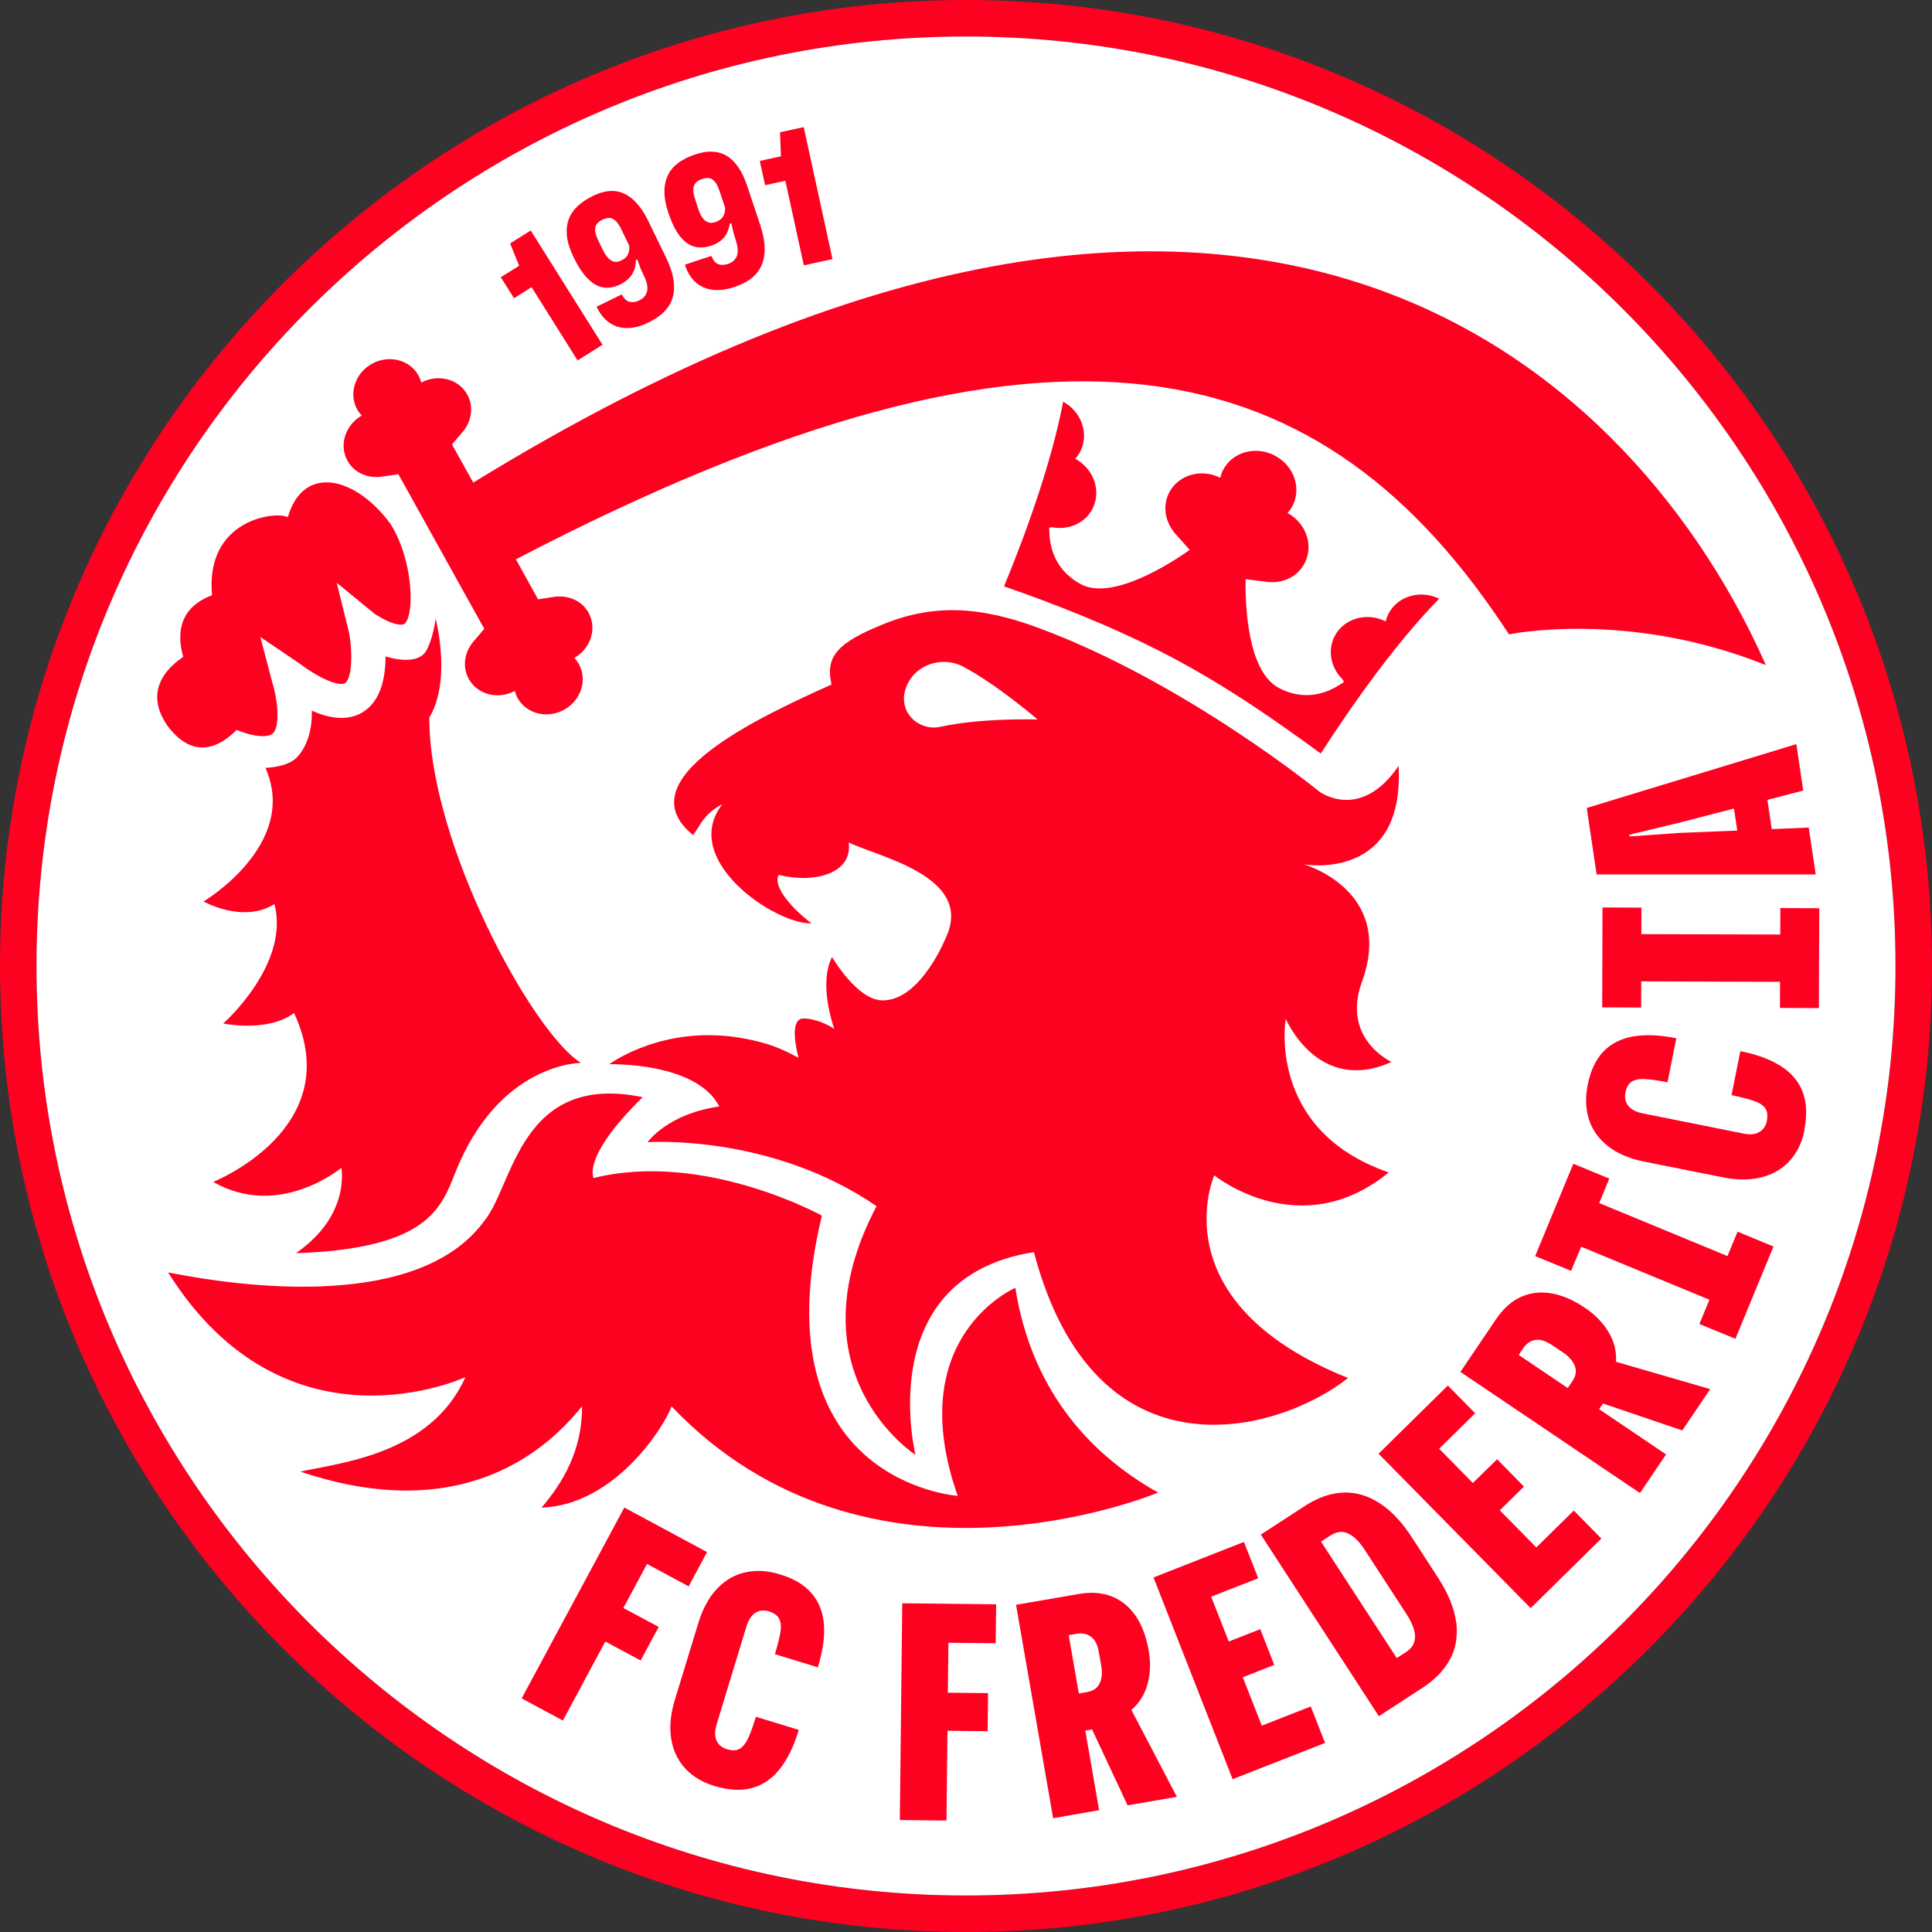 <?xml version="1.0" encoding="UTF-8"?>
<svg id="Calque_2" data-name="Calque 2" xmlns="http://www.w3.org/2000/svg" viewBox="0 0 2000 2000">
  <rect x="0" y="0" width="2000" height="2000" fill="#333333" stroke="none"/>
  <defs>
    <style>
      .cls-1, .cls-2 {
        fill: #fe0121;
      }

      .cls-2 {
        fill-rule: evenodd;
      }

      .cls-3 {
        fill: #fff;
      }
    </style>
  </defs>
  <g id="Layer_1" data-name="Layer 1">
    <g>
      <path class="cls-1" d="M1000,0C448.6,0,0,448.6,0,1000s448.6,1000,1000,1000,1000-448.6,1000-1000S1551.4,0,1000,0ZM1000,1962.2c-530.6,0-962.2-431.7-962.2-962.2S469.5,37.8,1000,37.8s962.2,431.6,962.2,962.2-431.6,962.2-962.2,962.2Z"/>
      <path class="cls-3" d="M1962.2,1000c0,530.6-431.6,962.2-962.2,962.2S37.8,1530.5,37.8,1000,469.5,37.8,1000,37.8s962.2,431.6,962.2,962.2Z"/>
      <path class="cls-1" d="M1051.2,1333.1s-117.8,50.3-59.8,215.4c0,0-206.9-14.1-140.6-290.1,0,0-121.9-67.4-236.3-38.9,0,0-12.7-21.6,50.8-83.7-127-26.2-133.8,91.3-163.7,127.7-67.5,93.3-249.2,69.3-327.6,53.7,122.3,194.8,307.8,108.4,307.8,108.4-35.9,80.1-129.5,88.6-170.8,97.8,183.5,62,269-40.5,291.5-67.5.4,45.5-20.2,79.4-41.9,104.8,75.3-2.6,126.6-82.8,134.6-104.8,204.8,215.1,503.7,89.2,503.7,89.2-75.3-42.1-131.9-110.7-147.8-211.8h0l.1-.2Z"/>
      <path class="cls-1" d="M1367.2,780.1c33.1-51.3,78-114.8,122.6-160.3-19.6-9.5-42.7-2.9-52.3,15.3-1.4,2.6-2.4,5.4-3,8.2-19.7-9.9-43.2-3.2-52.8,15.1-7.8,14.9-4,33.1,8.2,45,.6.8,1,1.7,1.4,2.5-19.8,14.2-42.9,19-67.2,6.4-33.5-17.5-35-88.4-34.7-112.7l19.5,2.4c17.3,2.9,33.8-3.9,41.6-18.9,9.6-18.3,1.7-41.4-17.6-52,1.9-2.2,3.6-4.5,5-7.2,9.7-18.5,1.6-42-18.3-52.3-19.8-10.4-43.7-3.8-53.4,14.8-1.4,2.6-2.4,5.4-3,8.2-19.7-9.9-43.1-3.2-52.8,15.1-7.8,14.9-3.9,32.5,8.2,45l13,14.5c-19.8,14.2-80.3,52.7-112.4,35.7-24.2-12.8-33.4-34.5-33-58.8,1-.1,2-.3,3-.3,16.7,3.2,33.8-3.9,41.6-18.9,9.6-18.3,1.7-41.4-17.7-52,1.9-2.1,3.6-4.5,5-7.2,9.6-18.3,1.7-41.3-17.5-51.9-12,62.6-37.9,134.7-61.2,191.2,50.4,17.6,110.2,40.3,171.4,72.3,61,32,113.3,69.3,156.4,100.7h0v.1Z"/>
      <path class="cls-2" d="M1440.5,1099.3s-51.2-23.2-31.2-81.3c36.1-96.2-59.5-123.2-59.5-123.2,0,0,104.6,18.6,98-101.9-39.8,58.3-82.1,26.5-82.1,26.5,0,0-137.8-112.5-289.6-169-57.1-21.2-106.3-27-162.6-3.9-45.4,18.6-59.6,32.3-52.7,62.1-72.8,32.9-215,97.7-143.3,155.9,8.3-11.3,11.3-22.1,30.3-32-44.7,57.4,54.4,124.5,92.5,123.4-8-5.1-42.1-34.7-34.3-50.2,38.1,9.3,76.8-1.9,72.6-33.6,29.9,14.8,128.8,34.7,101.2,97.1,0,0-26.1,66.7-66.3,66.4-26.3-.2-52.1-44.8-52.1-44.8,0,0-14.9,22.4,2.2,74.3,0,0-13.8-10-31.3-10.8s-5.6,40.7-5.6,40.7c-9.8-4.7-22.7-13.6-55.6-19.8-83.8-16-140.4,26.5-140.4,26.5,0,0,90-2.7,113.9,43.7-54.3,7.9-74.2,37-74.2,37,0,0,127.1-9.2,237,66.2-90.8,173.1,40.3,257.5,40.3,257.5,0,0-45.5-183.4,122.6-209.9,63.6,241,253.6,187,325.2,130.3-196.6-78.8-138.5-209.8-138.5-209.8,0,0,88.8,72.2,180.6-3-127-43.9-106.6-159.1-106.6-159.1,0,0,33.2,78.9,109.3,44.8l.2-.1ZM973.4,752.4c-16.2,3.6-33.2-6.3-36.9-22.5-1.2-5.5-.9-10.7.7-15.9,7.4-25.2,37.2-36,60.3-23.7,34.9,18.6,76.6,54.5,76.6,54.5,0,0-57.4-1.9-100.7,7.6h0Z"/>
      <path class="cls-1" d="M471.4,1213.7c-14.7,36.8-28.2,78.9-165.1,83.6,57.1-39.4,47-88.3,47-88.3,0,0-64.2,53.7-132.6,14.5,0,0,139.4-55.3,83.7-174.8-27.2,20.4-73.3,10.8-73.3,10.8,0,0,69.3-61.1,53-123.6-32.6,20.4-73.4-2.7-73.4-2.7,0,0,99.2-58.9,64.1-138.3,11.9-.7,24.5-3.3,31.7-10.1,3.6-3.3,17.1-18.1,16.3-49.1,17.1,7.6,36.9,11.6,53.3,1.2,18.6-11.9,23-36.5,23-57.3,17.2,5,36.3,6.2,42.9-7.3,4.6-9.3,7.4-20.4,9-32.2,8.8,39.3,8.5,77.4-6.6,102.9,0,130.4,106.8,326.1,157,357.3,0,0-84.7-.4-130,113.3h0v.1Z"/>
      <path class="cls-1" d="M403.8,541.8c-36.2-48.9-90-61.4-105.9-6.3-10.9-6.8-85.8,1.2-78.4,80.7-32.6,12.2-37.3,37.7-29.8,63.8-16.8,11.2-41.4,35.5-16.1,71.7,28.5,37.5,56.5,19.1,71.3,3.9h0c21.7,8.7,33.6,7.2,37.5,3.6,8.2-7.6,4.7-36.4-.7-53.4l-12.2-46.4,39.4,26.7c29.8,22,44.5,23.4,48.2,21.1,7.4-4.7,8.2-32.5,4-53.3l-12.5-50.6,39.3,32.2c19.5,12.4,28.7,12.1,30.9,10.2,10.6-9.2,9.2-66.4-15-104v.1Z"/>
      <path class="cls-1" d="M489.9,499.6l-22-39.5,9.5-11.2c10.7-11.5,13.6-27.2,6.3-40.5-9-16.2-30.2-21.6-47.6-12.4-.7-2.5-1.6-4.9-2.9-7.3-9.1-16.4-30.7-21.8-48.2-12.1-17.5,9.7-24.3,30.9-15.2,47.3,1.3,2.3,2.9,4.4,4.6,6.3-17.1,9.9-23.7,30.7-14.6,46.9,7.4,13.2,22.5,18.9,37.7,16l14.9-2.2,22.8,41h0l44,79.3h0l22.1,39.7-9.7,11.5c-10.7,11.5-13.6,27.2-6.3,40.5,9,16.2,30.2,21.6,47.6,12.4.7,2.5,1.6,4.9,2.9,7.3,9.1,16.4,30.7,21.8,48.2,12.1s24.3-30.9,15.2-47.3c-1.3-2.3-2.9-4.4-4.6-6.3,17-9.9,23.7-30.7,14.6-46.9-7.4-13.2-22.4-18.9-37.7-16l-14.5,2.2-22.9-41.3,1.5-.9c560.7-291.9,836.5-213,1026.5,78.5,0,0,122.6-25.8,265.9,31.8C1700.2,399,1309-4.1,489.9,499.6Z"/>
      <polygon class="cls-1" points="712.9 1642.2 731.9 1606.7 646.3 1560.6 540 1758.2 540.1 1758.2 582.7 1781.1 626.6 1699.3 663.2 1718.9 681.9 1684.2 645.3 1664.6 669.8 1619 712.9 1642.2"/>
      <path class="cls-1" d="M739.1,1848.7c-9-2.8-16.9-6.8-23.5-12.2-6.6-5.3-11.8-11.8-15.5-19.4s-5.8-16.2-6.1-26c-.4-9.8,1.2-20.3,4.7-31.7l24-78.6c4.6-15.3,11.2-27.4,19.7-36.3s18.3-14.5,29.5-16.9c11.1-2.4,23-1.7,35.5,2.2,14.3,4.3,25.2,10.8,32.7,19.5,7.5,8.6,11.7,19.3,12.8,32,1.1,12.8-1.1,27.7-6.3,44.7l-44.4-13.6c2.7-9,4.6-16.5,5.6-22.4s.6-10.6-1.2-14.2c-1.7-3.5-5.3-6.1-10.8-7.8-3.3-1-6.6-1.1-9.7-.3-3.2.9-5.9,2.7-8.1,5.4-2.2,2.8-4,6.2-5.2,10.3l-31.1,102.2c-1.3,4.3-1.7,8.2-1.3,11.5.5,3.4,1.8,6.2,3.8,8.6,2.1,2.4,4.8,4,8.1,5,5.5,1.7,9.9,1.6,13.3-.3,3.4-1.9,6.3-5.6,8.9-11.1,2.6-5.5,5.2-12.9,8-22.1l44.4,13.6c-5.1,16.9-11.7,30.4-19.7,40.5s-17.6,16.6-28.9,19.7c-11.2,3-24.3,2.3-39.2-2.3h0Z"/>
      <polygon class="cls-1" points="1030.7 1701.1 1031.2 1660.8 934 1659.7 931.5 1884.1 931.5 1884.1 979.8 1884.6 980.8 1791.7 1022.4 1792.1 1022.8 1752.7 981.2 1752.3 981.8 1700.6 1030.7 1701.1"/>
      <path class="cls-1" d="M1167.3,1868.9l51-8.8-47.1-90c4.9-4.2,8.9-9.1,11.9-14.6,3.4-6.3,5.6-13.5,6.7-21.5s.9-16.5-.7-25.6c-2.5-14.1-6.9-26-13.4-35.5s-14.6-16.2-24.6-20.2-21.4-4.9-34.4-2.6l-64.9,11.2,38.4,220.9,47.6-8.3-14.3-82.4,7-1.2,36.8,78.6ZM1116.8,1753.1l-10.5-60.4,8.2-1.4c5.9-1,10.8,0,14.9,3,4.1,3.1,6.8,8.3,8.1,15.8l2.5,14.3c1.3,7.3.7,13.4-1.7,18.3-2.4,4.9-6.8,7.9-13.3,9l-8.2,1.4h0Z"/>
      <polygon class="cls-1" points="1356.9 1766.5 1306.2 1786.4 1286.5 1736.3 1319.1 1723.5 1304.6 1686.5 1272 1699.3 1253.8 1652.9 1302.5 1633.8 1287.7 1596.2 1194.1 1633 1276 1841.8 1371.7 1804.3 1356.9 1766.5"/>
      <path class="cls-1" d="M1507.4,1679.6c-1.7-14.2-8-29.8-18.9-46.6l-27.3-42.1c-7.3-11.1-15.1-20.4-23.5-27.6-8.4-7.3-17.3-12.4-26.7-15.4-9.4-3-19.2-3.6-29.4-1.8-10.2,1.8-20.7,6.3-31.5,13.3l-44.9,29.2,122.2,188,44.9-29.2c13.1-8.5,22.6-18.4,28.7-29.6s8.2-24,6.6-38.2h-.2ZM1464,1699.9c-1.2,4-4.1,7.5-8.8,10.5l-9.3,6-78.4-120.5,9.3-6.1c4.1-2.7,8.1-4,11.9-4s7.8,1.6,11.9,4.7c4.2,3.2,8.4,8,12.6,14.6l42.8,65.8c3.6,5.5,6.1,10.7,7.6,15.6s1.6,9.3.4,13.3v.1Z"/>
      <polygon class="cls-1" points="1657.7 1592.7 1629.2 1563.7 1590.4 1601.9 1552.6 1563.5 1577.6 1538.9 1549.8 1510.6 1524.7 1535.2 1489.8 1499.7 1527.1 1463 1498.8 1434.3 1427.1 1504.9 1584.5 1664.7 1584.5 1664.8 1657.7 1592.7"/>
      <path class="cls-1" d="M1741.5,1480.8l28.9-42.8-97.5-28.3c.4-6.5-.4-12.7-2.3-18.8-2.2-6.8-5.8-13.4-10.8-19.7-5-6.3-11.3-12.1-19-17.3-11.9-8.1-23.5-13.1-34.8-15-11.3-2-21.8-.7-31.6,3.7-9.8,4.4-18.3,12.1-25.7,23l-36.9,54.6,185.9,125.4,27-40-69.3-46.8,4-5.9,82.1,27.9h0ZM1572.2,1402.6l4.6-6.9c3.3-4.9,7.5-7.8,12.5-8.6,5-.8,10.6.9,17,5.1l12,8.1c6.1,4.1,10.1,8.8,12,13.9s1,10.4-2.7,15.8l-4.7,6.9-50.8-34.3h.1Z"/>
      <polygon class="cls-1" points="1798.7 1275 1788.3 1300.3 1655.5 1245.4 1665.9 1220.1 1628.7 1204.7 1589.2 1300.3 1626.4 1315.6 1636.8 1290.6 1769.6 1345.5 1759.2 1370.6 1796.5 1385.9 1835.9 1290.4 1798.7 1275"/>
      <path class="cls-1" d="M1868.1,1169.8c-1.9,9.2-5.1,17.5-9.8,24.6-4.6,7.1-10.6,12.9-17.8,17.3-7.2,4.4-15.6,7.3-25.3,8.6-9.7,1.3-20.3.8-32-1.6l-80.6-16.1c-15.7-3.1-28.4-8.5-38-16.1-9.7-7.6-16.2-16.8-19.7-27.6-3.5-10.8-3.9-22.7-1.4-35.6,2.9-14.7,8.3-26.2,16.1-34.5,7.8-8.3,18.1-13.5,30.6-15.8,12.6-2.3,27.6-1.7,45.1,1.8l-9.1,45.6c-9.2-1.9-16.8-3-22.9-3.3-6-.4-10.6.5-14,2.5-3.3,2.1-5.6,5.9-6.7,11.5-.7,3.4-.5,6.7.7,9.7,1.2,3.1,3.2,5.6,6.2,7.5,3,2,6.6,3.4,10.8,4.2l104.7,21c4.4.9,8.3,1,11.6.2,3.3-.8,6-2.4,8.2-4.6,2.1-2.3,3.5-5.1,4.2-8.6,1.1-5.7.6-10-1.6-13.2s-6.2-5.8-12-7.7c-5.7-2-13.4-3.9-22.9-5.9l9.1-45.6c17.3,3.5,31.4,8.7,42.2,15.7,10.8,7,18.3,15.9,22.4,26.8s4.6,24,1.6,39.2h.3Z"/>
      <polygon class="cls-1" points="1843 940 1842.9 967.4 1699.1 967 1699.2 939.6 1658.9 939.4 1658.6 1042.8 1698.9 1043 1699 1015.9 1842.7 1016.4 1842.6 1043.4 1882.9 1043.6 1883.3 940.2 1843 940"/>
      <path class="cls-1" d="M1879.6,905.1l-7.2-48.4-38.3,1.6-4.5-30.3,37.1-9.6-7.1-48.1-217,66.1,10.2,68.8h226.8v-.1ZM1686.9,865.9l-.2-1.8,50.7-12.2,57.6-14.9,3.4,22.8-59.4,2.4-52,3.7h-.1Z"/>
      <path class="cls-1" d="M597.9,373.1l-47.6-75.8-18.2,11.4-13.7-21.7,19-11.9-9.3-23.1,21.3-13.4,74.3,118.3-25.8,16.2h0Z"/>
      <path class="cls-1" d="M613.9,202.7c5.9-2.8,11.5-4.5,16.8-4.9,5.3-.5,10.4.4,15.1,2.5,4.8,2.1,9.3,5.5,13.5,10.2s8.1,10.7,11.7,18.1l18.4,37.8c3.9,8.1,6.5,15.5,7.6,22.3,1.2,6.8,1,13-.5,18.6-1.5,5.5-4.3,10.5-8.5,14.9s-9.8,8.3-16.8,11.7c-6,2.9-11.7,4.7-17.2,5.4-5.5.7-10.5.3-15.1-1.2-4.5-1.5-8.6-3.9-12.2-7.4-3.6-3.4-6.6-7.8-9.1-13.2l26-12.7c1,1.8,2.1,3.3,3.3,4.7,1.2,1.3,2.6,2.2,4.1,2.7s3.2.6,5,.5c1.8-.2,3.8-.8,5.9-1.8,3-1.5,5.2-3.4,6.6-5.9,1.4-2.5,2-5.3,1.6-8.6-.4-3.2-1.5-6.8-3.3-10.5-.9-1.7-1.7-3.5-2.6-5.5-.9-1.9-1.7-3.9-2.3-5.9-.7-2-1.4-3.9-2.2-5.9l-1.4.7c-.1,5.9-1.5,10.9-4.2,15s-6.7,7.5-12,10.1c-6,2.9-11.7,4-17.2,3.2s-10.8-3.6-16-8.7c-5.2-5-10.2-12.5-15-22.4-4-8.2-6.3-15.5-7-21.9-.7-6.5-.1-12.3,1.8-17.5,1.9-5.2,5-9.7,9.2-13.7,4.2-3.9,9.6-7.5,16-10.6h0v-.1ZM623.6,227.4c-3.2,1.6-5.3,3.4-6.4,5.4-1.1,2.1-1.4,4.4-1,7.1.5,2.6,1.4,5.5,3,8.8l5.2,10.7c1.3,2.6,2.7,4.8,4.2,6.6,1.5,1.8,3,3,4.5,3.9s3.1,1.2,4.8,1.2,3.6-.6,5.8-1.7,3.8-2.4,5-3.9c1.2-1.6,2-3.3,2.4-5.3s.5-4.2,0-6.5l-8.1-16.7c-1.5-3-3-5.3-4.5-7.1-1.6-1.7-3.1-2.9-4.6-3.6-1.5-.7-3.2-.9-4.9-.6-1.8.3-3.6.9-5.4,1.8h0v-.1Z"/>
      <path class="cls-1" d="M720.4,159.7c6.2-2.1,12-3,17.3-2.7s10.2,1.7,14.7,4.4,8.5,6.7,12,11.9c3.6,5.2,6.6,11.7,9.2,19.5l13.3,39.9c2.8,8.5,4.4,16.2,4.6,23.1.3,6.9-.7,13-2.9,18.3s-5.7,9.9-10.4,13.7c-4.7,3.8-10.8,6.9-18.2,9.4-6.3,2.1-12.2,3.1-17.8,3.1s-10.4-1.1-14.8-3.2c-4.3-2.1-8-5-11.1-8.9s-5.6-8.6-7.3-14.2l27.4-9.1c.8,1.9,1.7,3.6,2.7,5,1,1.5,2.3,2.6,3.7,3.2,1.5.7,3.1,1.1,4.9,1.1s3.8-.3,6-1c3.1-1.1,5.6-2.7,7.3-4.9,1.7-2.2,2.6-5,2.7-8.3,0-3.3-.6-6.9-1.9-10.9-.6-1.8-1.2-3.7-1.8-5.8-.6-2-1.1-4.1-1.6-6.2s-.9-4.1-1.4-6.1l-1.5.5c-.9,5.8-2.9,10.6-6.1,14.4-3.2,3.8-7.6,6.6-13.2,8.4-6.3,2.1-12.1,2.4-17.5,1-5.3-1.5-10.2-5-14.8-10.7-4.5-5.7-8.5-13.8-12-24.2-2.9-8.6-4.2-16.1-4.1-22.7.1-6.5,1.5-12.2,4-17.1,2.5-4.9,6.2-9,10.9-12.4,4.7-3.3,10.5-6.2,17.3-8.4h.1l.3-.1ZM726.7,185.4c-3.4,1.1-5.8,2.7-7.1,4.6-1.3,1.9-1.9,4.2-1.9,6.9.1,2.7.7,5.7,1.8,9.1l3.7,11.3c1,2.8,2,5.1,3.3,7.1,1.3,1.9,2.6,3.4,4,4.4s3,1.6,4.6,1.8c1.7.2,3.7-.1,6-.9,2.3-.8,4.1-1.9,5.5-3.2,1.4-1.4,2.4-3,3.1-5,.7-1.9,1-4.1.9-6.5l-5.9-17.7c-1.1-3.1-2.2-5.7-3.5-7.6-1.3-1.9-2.7-3.3-4.1-4.2-1.4-.9-3-1.3-4.8-1.2-1.8,0-3.7.4-5.6,1.1h.1-.1Z"/>
      <path class="cls-1" d="M832.1,274.6l-19.1-87.5-21,4.6-5.5-25.1,21.9-4.8-.9-24.9,24.5-5.3,29.8,136.6-29.8,6.5.1-.1Z"/>
    </g>
  </g>
</svg>